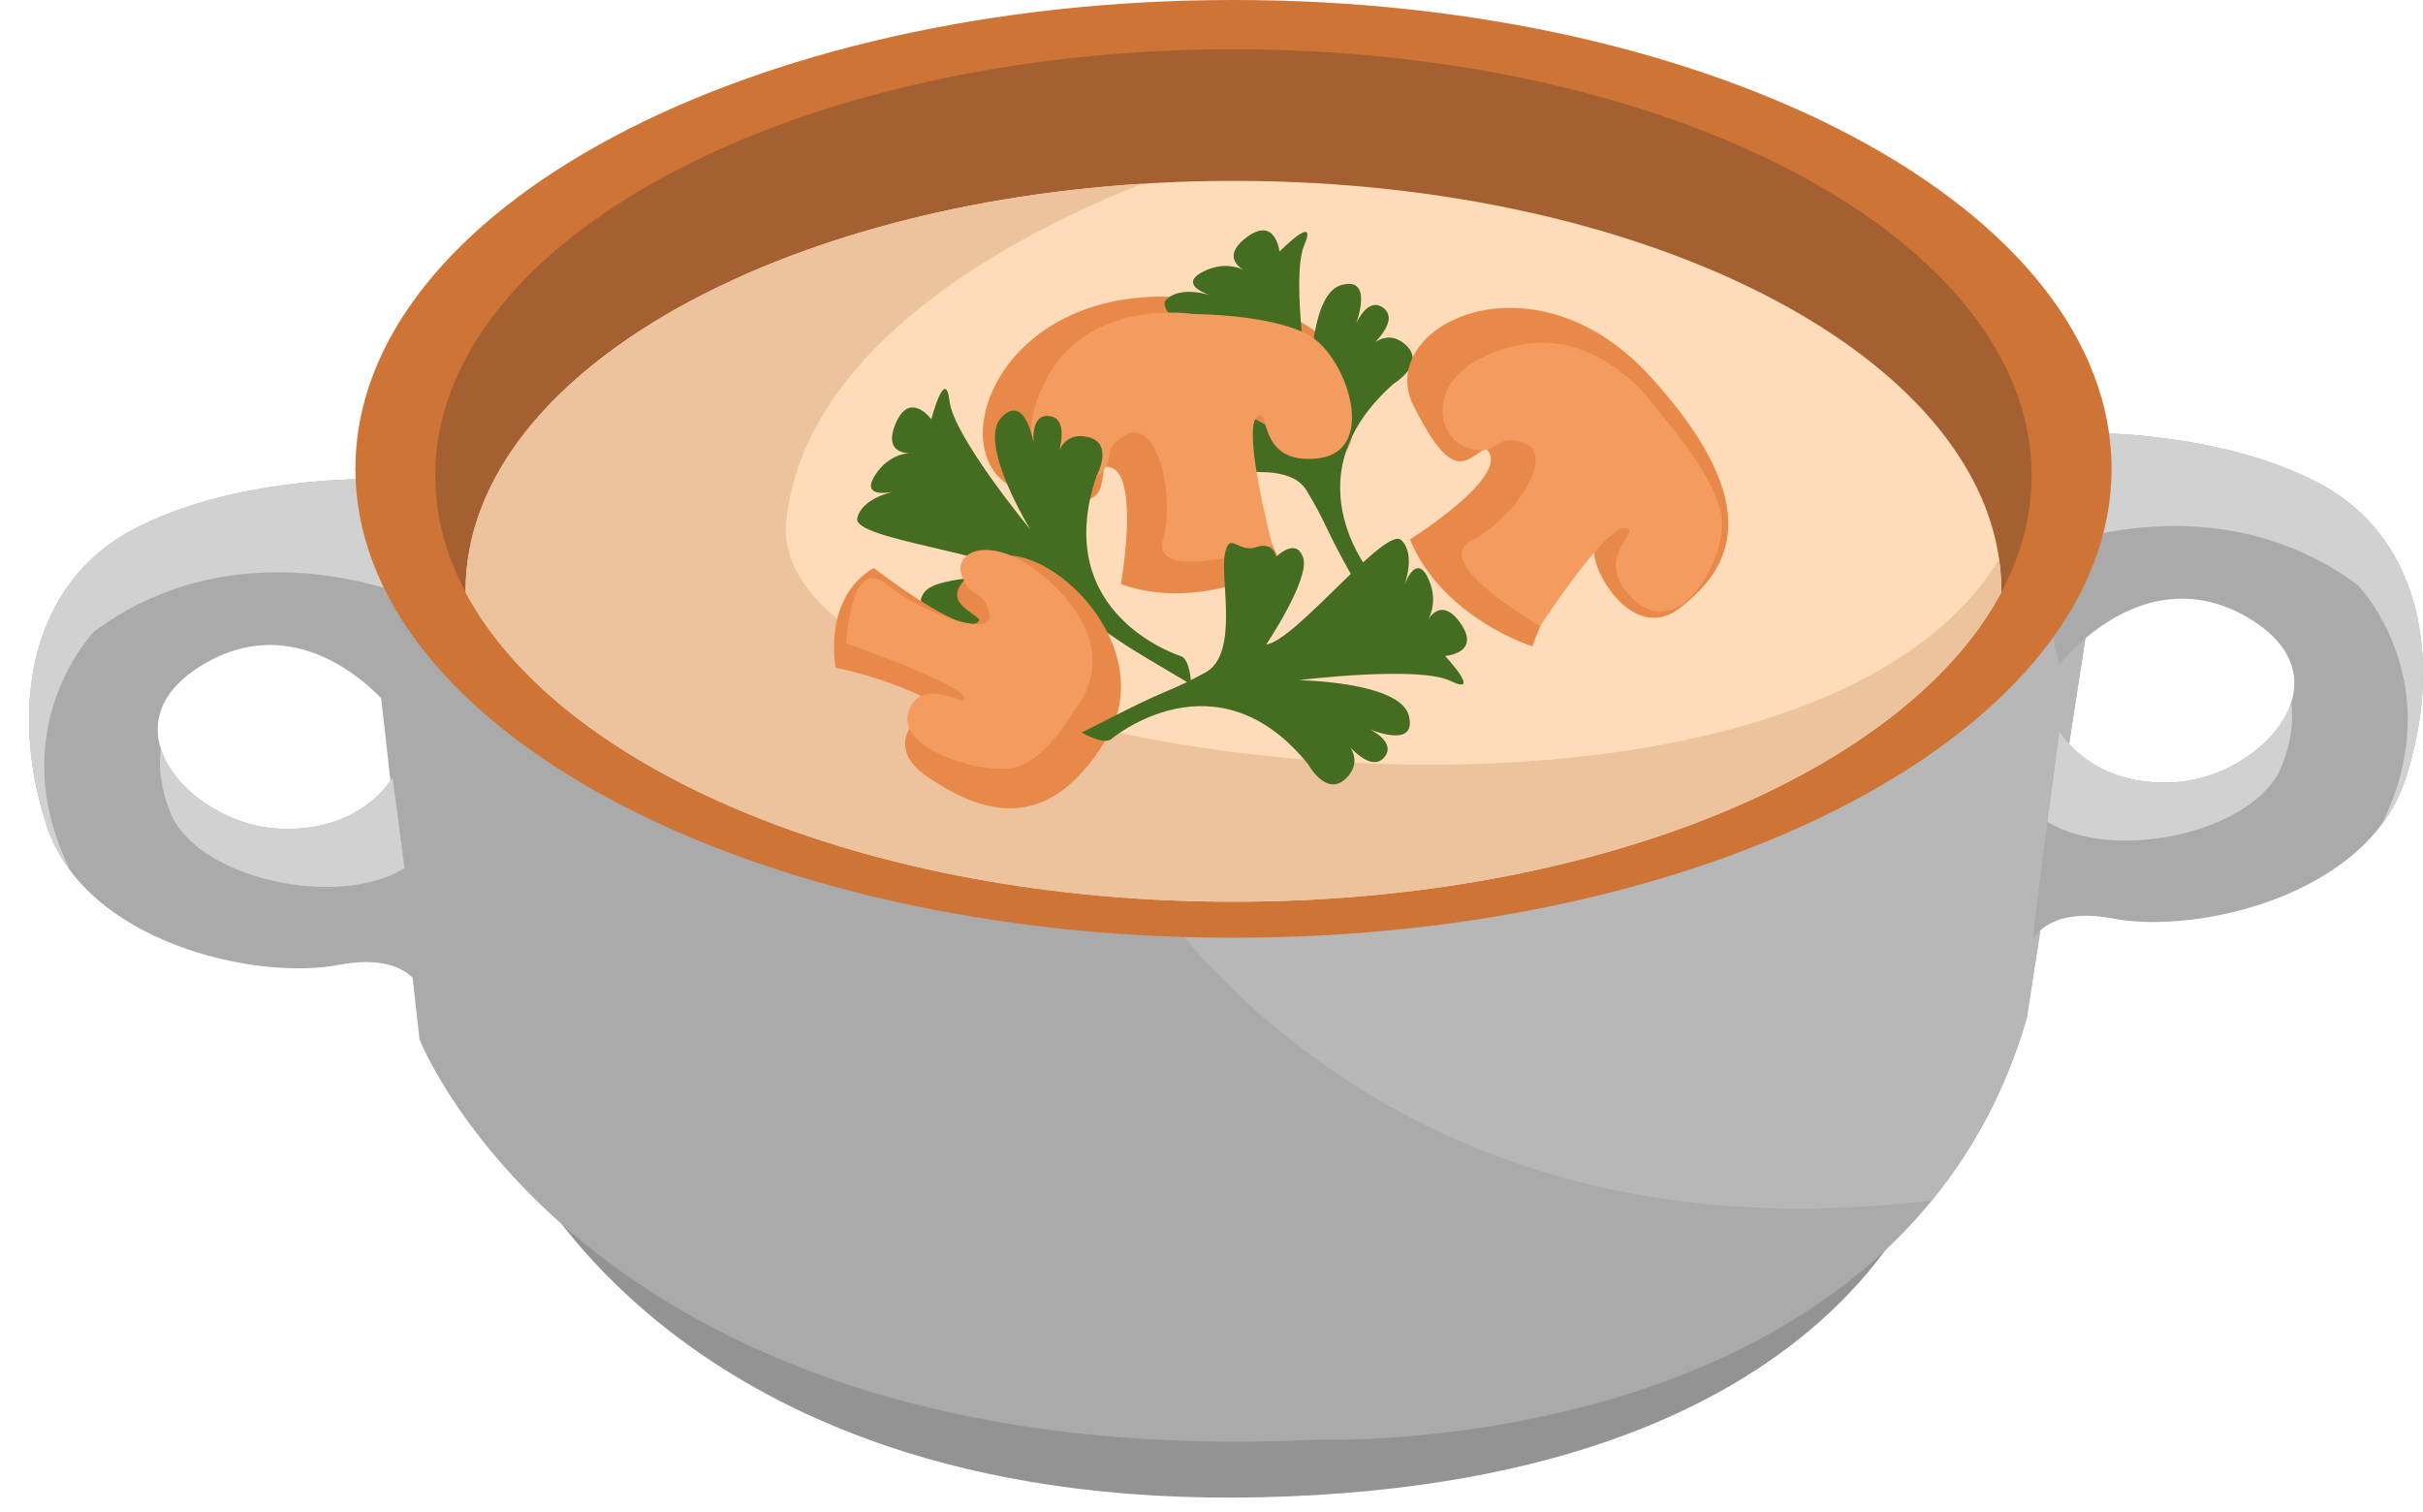 <?xml version="1.0" encoding="UTF-8"?><svg xmlns="http://www.w3.org/2000/svg" xmlns:xlink="http://www.w3.org/1999/xlink" height="2271.9" preserveAspectRatio="xMidYMid meet" version="1.0" viewBox="-43.6 -0.0 3642.0 2271.9" width="3642.0" zoomAndPan="magnify"><defs><clipPath id="a"><path d="M 3012 650 L 3598.398 650 L 3598.398 1410 L 3012 1410 Z M 3012 650"/></clipPath><clipPath id="b"><path d="M 3044 650 L 3598.398 650 L 3598.398 1240 L 3044 1240 Z M 3044 650"/></clipPath></defs><g><g><path d="M 715.848 1702.02 C 715.848 1702.02 940.531 2271.879 1853.184 2250.41 C 2765.844 2228.93 2874 1712.75 2874 1712.75 L 715.848 1702.02" fill="#939393"/></g><g><path d="M 490.578 704.75 L 587.004 1562.438 C 587.004 1562.438 844.691 2217.398 1939.883 2163.711 C 1939.883 2163.711 2809.578 2195.918 3002.848 1530.219 L 3130.27 704.75 L 490.578 704.75" fill="#aaa"/></g><g><path d="M 546.438 1068.531 C 546.438 1068.531 422.363 906.281 264.887 996.949 C 107.41 1087.621 241.027 1235.551 369.871 1245.09 C 498.719 1254.641 546.438 1168.738 546.438 1168.738 C 546.438 1168.738 579.844 1416.891 584.613 1464.609 C 589.387 1512.328 589.387 1426.43 465.312 1450.289 C 341.238 1474.148 83.551 1416.891 26.285 1240.32 C -30.98 1063.762 2.426 877.648 155.129 796.52 C 307.836 715.398 513.035 720.172 513.035 720.172 C 513.035 720.172 589.387 925.371 546.438 1068.531" fill="#aaa"/></g><g><path d="M 2494.883 704.746 L 1610.605 1226.008 C 1610.605 1226.008 1937.961 1916.918 2860.297 1804.098 C 2921.406 1729.328 2971.219 1639.18 3002.848 1530.219 L 3130.27 704.746 L 2494.883 704.746" fill="#b7b7b7"/></g><g><path d="M 26.285 1240.32 C 34.453 1265.5 46.805 1288.172 62.156 1308.609 C -43.602 1094.961 97.867 949.23 97.867 949.23 C 276.203 816.422 478.531 864.609 554.008 889.949 C 541.691 797.301 513.035 720.172 513.035 720.172 C 513.035 720.172 307.836 715.398 155.129 796.52 C 2.426 877.648 -30.98 1063.762 26.285 1240.32" fill="#d1d1d1"/></g><g><path d="M 564.531 1304.84 C 555.289 1234.512 546.438 1168.738 546.438 1168.738 C 546.438 1168.738 498.719 1254.641 369.871 1245.09 C 294.512 1239.512 217.613 1186.57 198.191 1125.449 C 194.578 1151.109 197.086 1182.961 212.395 1221.23 C 252.215 1320.789 464.734 1367.078 564.531 1304.84" fill="#d1d1d1"/></g><g clip-path="url(#a)"><path d="M 3051.977 998.934 C 3051.977 998.934 3176.043 836.688 3333.512 927.355 C 3491.004 1018.02 3357.379 1165.957 3228.543 1175.5 C 3099.684 1185.051 3051.977 1099.148 3051.977 1099.148 C 3051.977 1099.148 3018.555 1347.301 3013.785 1395.02 C 3009.016 1442.738 3009.016 1356.84 3133.086 1380.699 C 3257.176 1404.559 3514.867 1347.301 3572.133 1170.727 C 3629.379 994.164 3595.977 808.055 3443.277 726.93 C 3290.574 645.801 3085.379 650.574 3085.379 650.574 C 3085.379 650.574 3009.016 855.773 3051.977 998.934" fill="#aaa"/></g><g clip-path="url(#b)"><path d="M 3572.133 1170.727 C 3563.945 1195.906 3551.602 1218.578 3536.262 1239.02 C 3642.004 1025.367 3500.539 879.633 3500.539 879.633 C 3322.211 746.828 3119.883 795.023 3044.406 820.352 C 3056.723 727.703 3085.379 650.574 3085.379 650.574 C 3085.379 650.574 3290.574 645.801 3443.277 726.93 C 3595.977 808.055 3629.379 994.164 3572.133 1170.727" fill="#d1d1d1"/></g><g><path d="M 3033.863 1235.242 C 3043.113 1164.922 3051.969 1099.152 3051.969 1099.152 C 3051.969 1099.152 3099.684 1185.051 3228.527 1175.5 C 3303.895 1169.922 3380.781 1116.984 3400.203 1055.863 C 3403.816 1081.523 3401.309 1113.371 3386.004 1151.641 C 3346.18 1251.191 3133.66 1297.492 3033.863 1235.242" fill="#d1d1d1"/></g><g><path d="M 3130.27 704.75 C 3130.27 1093.977 2539.359 1409.496 1810.426 1409.496 C 1081.492 1409.496 490.578 1093.977 490.578 704.75 C 490.578 315.516 1081.492 -0.008 1810.426 -0.008 C 2539.359 -0.008 3130.27 315.516 3130.27 704.75" fill="#ce7436"/></g><g><path d="M 3010.203 714.699 C 3010.203 1068.512 2473.039 1355.344 1810.414 1355.344 C 1147.785 1355.344 610.625 1068.512 610.625 714.699 C 610.625 360.871 1147.785 74.051 1810.414 74.051 C 2473.039 74.051 3010.203 360.871 3010.203 714.699" fill="#a56032"/></g><g><path d="M 1810.422 271.836 C 1172.961 271.836 656.203 547.773 656.203 888.152 C 656.203 888.863 656.25 889.566 656.254 890.277 C 799.219 1158.738 1261.82 1355.34 1810.422 1355.34 C 2359.02 1355.34 2821.633 1158.738 2964.59 890.277 C 2964.59 889.566 2964.645 888.863 2964.645 888.152 C 2964.645 547.773 2447.887 271.836 1810.422 271.836" fill="#ffdcb9"/></g><g><path d="M 1641.223 878.047 C 1641.223 878.047 1673.824 694.711 1616.57 701.879 C 1608.227 734.484 1624.926 775.051 1496.078 739.262 C 1367.234 703.461 1438.812 445.781 1703.66 445.781 C 1968.508 445.781 1997.141 553.148 1989.984 646.207 C 1982.816 739.262 1846.816 703.461 1839.66 681.996 C 1832.504 660.516 1826.539 742.043 1883.805 849.41 C 1883.805 849.41 1762.91 920.988 1641.223 878.047" fill="#e88949"/></g><g><path d="M 2026.344 874.164 C 2026.344 874.164 1885.961 722.488 2051.402 576.602 C 2051.402 576.602 2101.055 546.633 2069.176 518.25 C 2037.289 489.852 2010.684 526.164 2010.684 526.164 C 2010.684 526.164 2061.223 485.445 2037.324 464.164 C 2013.414 442.871 1994.762 486.281 1994.762 486.281 C 1994.762 486.281 2022.309 413.637 1971.77 428.664 C 1921.254 443.68 1925.559 596.105 1925.559 596.105 C 1925.559 596.105 1895.574 417.965 1916.883 368.352 C 1938.191 318.754 1879.668 378.07 1879.668 378.07 C 1879.668 378.07 1873.508 324.012 1830.055 356.766 C 1786.605 389.504 1830.02 408.156 1830.02 408.156 C 1830.02 408.156 1801.672 388.641 1763.543 408.98 C 1725.43 429.336 1777.699 444.441 1777.699 444.441 C 1777.699 444.441 1729.852 427.57 1708.57 451.48 C 1687.289 475.379 1867.062 604.031 1874.113 647.457 C 1874.113 647.457 1772.258 585.34 1741.23 597.715 C 1710.207 610.09 1742.082 638.473 1742.082 638.473 C 1742.082 638.473 1718.16 642.895 1728.77 669.488 C 1739.375 696.078 1703.914 710.219 1742.02 715.566 C 1780.109 720.918 1890.031 687.34 1920.117 736.992 C 1950.203 786.645 1947.535 792.844 1982.93 855.785 C 2018.328 918.738 2018.328 918.738 2018.328 918.738 C 2018.328 918.738 2036.09 885.418 2026.344 874.164" fill="#456d22"/></g><g><path d="M 1749.781 472.027 C 1749.781 472.027 1592.309 445.789 1527.879 572.242 C 1463.465 698.695 1556.512 748.812 1599.465 720.168 C 1642.41 691.539 1604.234 677.227 1649.578 653.363 C 1694.902 629.5 1723.531 741.652 1704.449 810.848 C 1685.367 880.031 1869.078 820.383 1869.078 820.383 C 1869.078 820.383 1823.758 648.598 1845.219 627.125 C 1866.688 605.641 1842.828 698.695 1935.898 689.164 C 2028.941 679.613 1981.219 538.832 1926.336 505.438 C 1871.469 472.027 1749.781 472.027 1749.781 472.027" fill="#f49c60"/></g><g><path d="M 2075.656 810.828 C 2075.656 810.828 2233.453 711.969 2189.707 674.32 C 2159.941 690.012 2141.066 729.617 2081.129 610.074 C 2021.191 490.535 2260.27 370.66 2438.031 567.004 C 2615.773 763.348 2555.387 856.633 2481.602 913.781 C 2407.812 970.926 2343.059 846.082 2354.18 826.363 C 2365.301 806.645 2300.855 856.934 2259.691 971.449 C 2259.691 971.449 2125.5 929.867 2075.656 810.828" fill="#e88949"/></g><g><path d="M 1138.172 782.203 C 1167.613 517.246 1479.551 353.211 1672.883 276.219 C 1100.273 312.523 656.203 572.629 656.203 888.152 C 656.203 888.863 656.25 889.566 656.254 890.277 C 799.219 1158.738 1261.82 1355.34 1810.422 1355.34 C 2359.02 1355.34 2821.633 1158.738 2964.59 890.277 C 2964.59 889.566 2964.645 888.863 2964.645 888.152 C 2964.645 872.188 2963.5 856.355 2961.277 840.695 C 2643.535 1360.469 1098.152 1142.41 1138.172 782.203" fill="#edc39d"/></g><g><path d="M 2449.516 618.824 C 2449.516 618.824 2363.293 484.461 2226.293 521.582 C 2089.324 558.688 2114.613 661.293 2164.684 673.93 C 2214.723 686.547 2199.723 648.645 2247.832 666.23 C 2295.945 683.828 2232.031 780.316 2167.914 812.605 C 2103.812 844.895 2271.332 941.062 2271.332 941.062 C 2271.332 941.062 2368.262 792.156 2398.598 793.664 C 2428.934 795.172 2343.934 839.934 2413.461 902.516 C 2482.984 965.094 2555.32 835.238 2543.246 772.137 C 2531.191 709.035 2449.516 618.824 2449.516 618.824" fill="#f49c60"/></g><g><path d="M 1731.508 986.246 C 1731.508 986.246 1534.059 925.168 1604.32 716.062 C 1604.32 716.062 1632.301 665.273 1590.504 656.648 C 1548.711 648.02 1543.824 692.773 1543.824 692.773 C 1543.824 692.773 1567.219 632.234 1535.859 625.762 C 1504.512 619.289 1510.086 666.195 1510.086 666.195 C 1510.086 666.195 1497.59 589.527 1461.355 627.809 C 1425.121 666.098 1505.102 795.914 1505.102 795.914 C 1505.102 795.914 1390.023 656.668 1383.66 603.062 C 1377.281 549.445 1356.289 630.102 1356.289 630.102 C 1356.289 630.102 1323.902 586.375 1302.672 636.469 C 1281.441 686.559 1328.348 680.984 1328.348 680.984 C 1328.348 680.984 1294.043 678.273 1271.219 714.957 C 1248.402 751.652 1301.203 738.578 1301.203 738.578 C 1301.203 738.578 1251.348 747.902 1244.875 779.258 C 1238.402 810.605 1458.43 832.039 1486.262 866.121 C 1486.262 866.121 1366.996 863.289 1346.32 889.535 C 1325.66 915.77 1367.453 924.398 1367.453 924.398 C 1367.453 924.398 1348.945 940.195 1371.43 957.91 C 1393.926 975.625 1370.305 1005.609 1405.973 991.184 C 1441.637 976.762 1520.012 892.688 1570.895 920.625 C 1621.789 948.562 1622.57 955.262 1684.719 992.055 C 1746.855 1028.855 1746.855 1028.855 1746.855 1028.855 C 1746.855 1028.855 1745.578 991.109 1731.508 986.246" fill="#456d22"/></g><g><path d="M 1269.727 853.645 C 1269.727 853.645 1415.598 966.699 1428.754 931.121 C 1403.664 909.59 1363.34 897.887 1437.355 844.695 C 1511.375 791.496 1707.734 964.742 1618.535 1112.16 C 1529.336 1259.602 1427.824 1219.953 1350.629 1167.805 C 1273.414 1115.641 1349.844 1058.469 1370.629 1065.59 C 1391.418 1072.727 1323.672 1027.203 1212.523 1003.504 C 1212.523 1003.504 1192 899.156 1269.727 853.645" fill="#e88949"/></g><g><path d="M 1570.781 1068.055 C 1570.781 1068.055 1643.414 991.168 1553.137 893.195 C 1462.852 795.227 1389.672 823.891 1401.176 862.215 C 1412.66 900.527 1437.223 885.746 1443.797 923.109 C 1450.367 960.477 1343.254 922.406 1288.762 877.992 C 1234.254 833.578 1228.477 967.051 1228.477 967.051 C 1228.477 967.051 1393.031 1024.547 1405.039 1047.172 C 1417.047 1069.809 1343.184 1011.109 1322.172 1068.688 C 1301.172 1126.27 1439.359 1167.363 1485.879 1152.332 C 1532.41 1137.289 1570.781 1068.055 1570.781 1068.055" fill="#f49c60"/></g><g><path d="M 1626.594 1110.961 C 1626.594 1110.961 1784.203 977.262 1922.805 1148.879 C 1922.805 1148.879 1950.582 1199.781 1980.332 1169.16 C 2010.066 1138.551 1974.941 1110.383 1974.941 1110.383 C 1974.941 1110.383 2013.434 1162.652 2035.742 1139.68 C 2058.039 1116.719 2015.484 1096.211 2015.484 1096.211 C 2015.484 1096.211 2086.863 1126.859 2074.047 1075.742 C 2061.227 1024.609 1908.754 1022.301 1908.754 1022.301 C 1908.754 1022.301 2088.043 1000.07 2136.668 1023.512 C 2185.309 1046.953 2128.586 985.898 2128.586 985.898 C 2128.586 985.898 2182.855 982.09 2152.02 937.262 C 2121.184 892.434 2100.672 934.992 2100.672 934.992 C 2100.672 934.992 2121.398 907.531 2102.723 868.559 C 2084.035 829.586 2066.684 881.16 2066.684 881.16 C 2066.684 881.16 2085.617 834.09 2062.664 811.793 C 2039.684 789.484 1903.375 963.523 1859.684 968.688 C 1859.684 968.688 1926.156 869.617 1915.133 838.086 C 1904.113 806.551 1874.363 837.172 1874.363 837.172 C 1874.363 837.172 1871 813.082 1843.984 822.52 C 1816.941 831.969 1804.355 795.934 1797.344 833.766 C 1790.359 871.602 1819.141 982.859 1768.234 1010.77 C 1717.332 1038.672 1711.242 1035.742 1646.824 1068.379 C 1582.406 1101.012 1582.406 1101.012 1582.406 1101.012 C 1582.406 1101.012 1614.93 1120.211 1626.594 1110.961" fill="#456d22"/></g></g></svg>